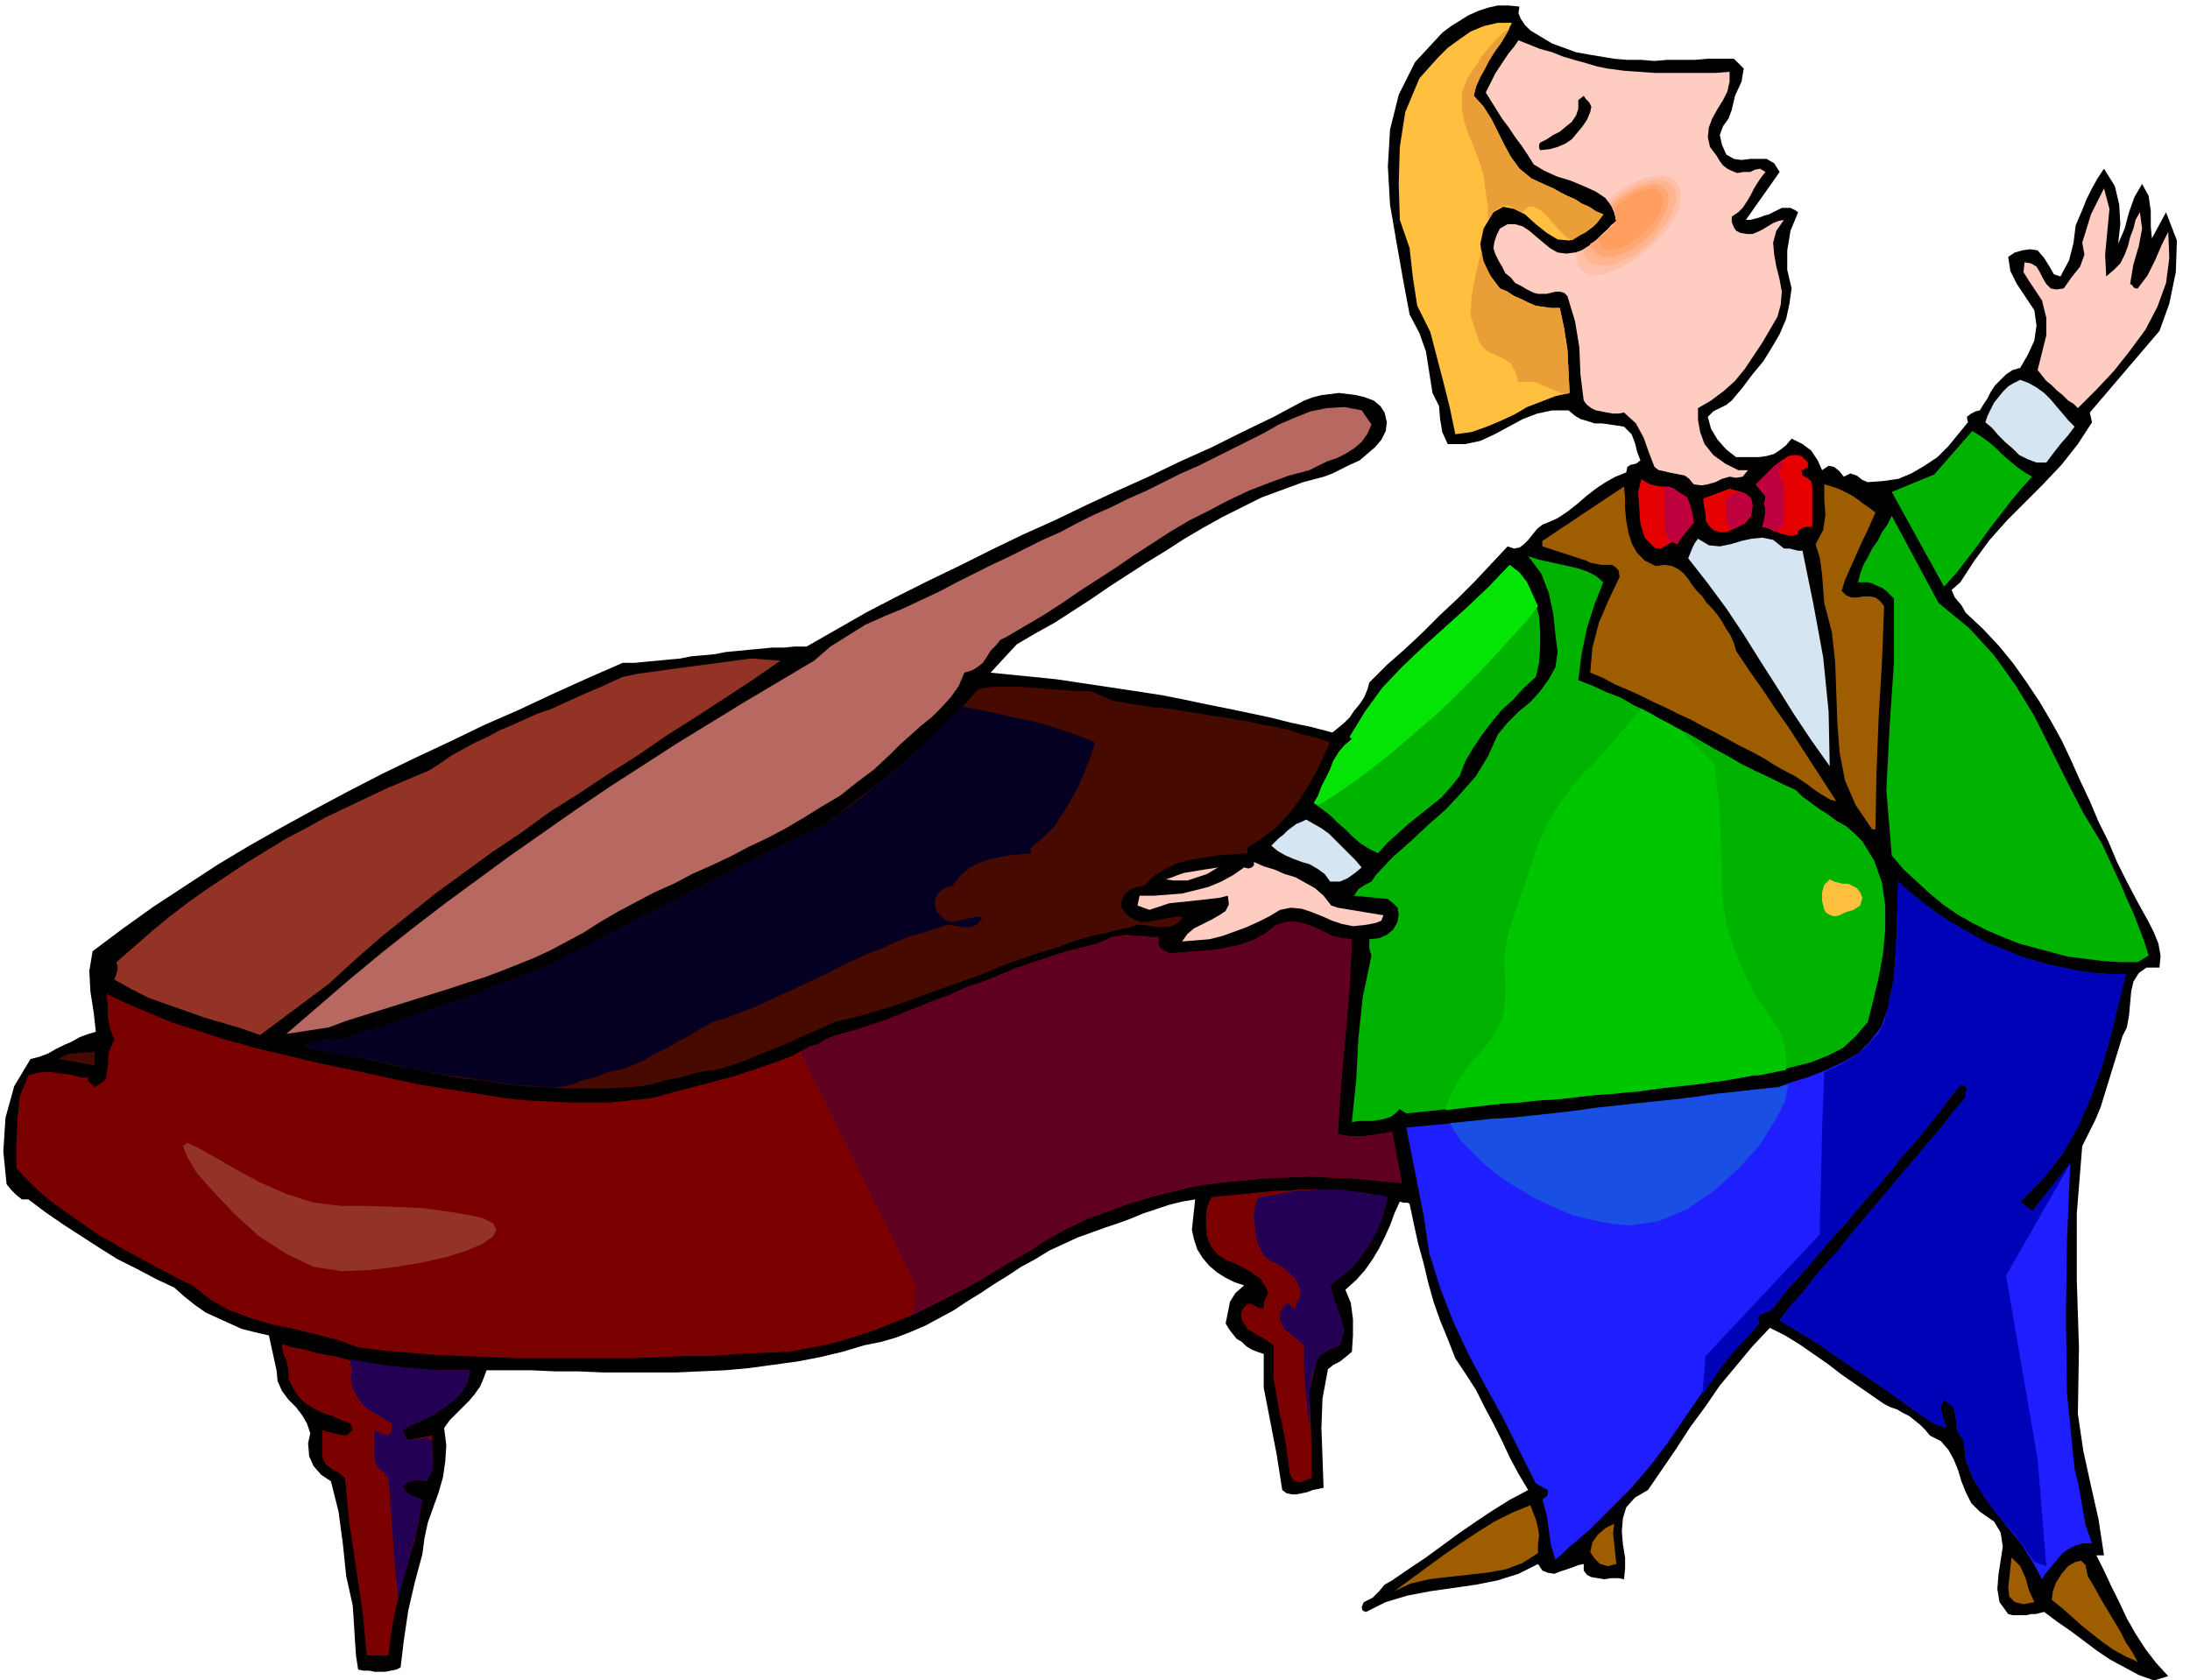 <svg xmlns="http://www.w3.org/2000/svg" fill-rule="evenodd" height="1.544in" preserveAspectRatio="none" stroke-linecap="round" viewBox="0 0 2012 1544" width="2.012in"><style>.pen1{stroke:none}.brush2{fill:#000}.brush3{fill:#ffbf3f}.brush5{fill:#ffccc1}.brush10{fill:#d6e5f2}.brush12{fill:#00b200}.brush13{fill:#e50000}.brush14{fill:#bf003f}.brush15{fill:#9e5e00}.brush18{fill:#933326}.brush19{fill:#470a00}.brush24{fill:#7a0000}.brush26{fill:#230054}</style><path class="pen1 brush2" d="m1396 6-1 6 2 5 4 6 5 5 10 6 10 6 11 4 11 4 11 2 12 2 12 2 12 1h13l12 1 12-1h25l12-1h24l9 9-2 12-6 13-3 13-3 8-5 7-3 8 2 9 4 9 7 4 7 1 8-1h15l7 4 5 8-31 44h4l4-1 4-1 5-2 4-1 4-2 4-2 4-2h8l4 2 3 2-7 17-3 18v18l4 17-2 14-3 14-6 14-7 12-8 13-10 12-9 12-10 12-5 4-6 3-6 3-5 5 3 11 6 10 8 9 9 7h21l7-1 7-2 6-4 5-4 5-6 10 5 8 6 6 9 4 9 6-4 5 1 5 4 4 5 6-3 6 2 5 4 5 2 14-1 14-2 12-5 12-7 12-8 10-10 9-11 9-11-1-5 4-3 4-2 4-1 3-5 4-6 3-6 4-6 5-5 5-5 6-4 7-2 7-12 6-13 2-14-2-14-8-12-8-12-6-12-2-13 6-4 7-2 7-1 7 1 6 7 5 8 4 7 6 2 8-15 4-16 2-16 6-14 4-10 5-10 5-9 6-9 10 16 4 17 1 18-2 18 6-14 4-15 5-14 7-12 6 11 2 14v14l1 11 13-24 10 26-1 29-6 29-9 25-64 75 2 9-13 20-15 19-17 18-16 16-17 17-16 18-14 19-13 20-8 7 3 7 6 7 4 7 16 15 15 16 13 16 12 17 12 18 10 17 10 18 9 19 8 18 9 19 8 19 9 18 8 19 9 18 10 19 10 18 5 10 4 10 2 11-1 11h-12l-7 5-5 8-2 9-1 11-1 11-2 11-4 8-4 13-4 13-4 13-4 13-4 13-5 12-6 12-6 12-5 62v61l2 62-1 61 5 34 7 32 7 31 5 33h-7l7 14 7 15 7 14 7 15 8 14 9 14 10 13 11 12-13 4-14-5-13-7-13-7-12-8-12-9-12-9-13-9-12-9-4 1-4 1h-4l-4 1h-13l-4-1-8-11-2-12 1-13 2-13 2-13-2-13-6-10-13-9-8-8-5-10-4-10-3-10-4-10-5-9-7-8-10-5-4-5-5-5-5-4-5-4-6-3-5-3-6-2-6-3-13-9-13-9-13-9-13-10-13-9-13-9-13-8-14-7-16 17-15 18-15 18-13 19-14 19-13 20-13 19-13 19-12 7-8 9-3 10-1 12 1 12 2 12v10l-1 10-5-1h-7l-6 1-6-1-6-1-4-2-3-4v-6l-5 1-5 2-6 2-6 2-5 2-6-1-5-2-4-6-18 9-19 6-20 4-21 3-21 3-21 4-20 6-18 9-3-1-1-3 1-3 1-2 8-4 6-6 5-6 7-4 16-11 15-10 15-11 15-11 16-11 15-10 16-10 17-9-9-15-8-15-7-15-8-16-8-15-8-16-9-14-10-15-7-18-7-17-6-17-5-18-4-17-5-18-4-18-4-19-2-1h-4l-3-1-5 11-4 11-5 11-5 10-6 10-7 10-8 9-10 9 5 12 2 15v15l-1 15-6 5-5 4-6 3-5 4-5 27-1 27 1 27 1 28-5 1-5 1-5 2-5 1-5 1h-4l-5-1-4-3-5-32-6-31-6-31v-31l-6-2-5-2-5-3-4-4-5-3-4-5-3-4-3-5 2-10 2-10 5-8 8-7-9-3-8-4-8-5-7-6-6-7-5-8-3-9-2-9 3-28-12 2-12 3-12 4-12 4-12 5-11 4-12 4-11 4-14 5-13 6-13 6-13 8-13 7-12 8-13 8-12 8-13 8-12 8-13 7-13 7-14 6-13 5-14 4-15 3-20 6-21 5-21 4-22 3-22 3-22 2-23 1-22 1h-67l-23-1h-21l-22-1h-41l-3 8-3 7-5 7-5 6-6 6-6 6-6 6-5 7 2 16-1 15-2 14-4 14-5 14-5 14-3 14-2 15-7 26-6 26-4 27-3 25-4 2-5 1-5 1h-10l-5-1h-5l-5-1-2-13-1-15-1-16-1-15-6-27-3-29-4-30-7-28-9-6-7-8-4-9-1-12 2-9-3-9-4-7-6-8-7-7-6-8-4-9-1-10-7-32-13-3-12-3-11-5-11-5-11-5-10-7-10-8-9-8-17-8-17-9-18-9-16-10-17-11-17-11-16-11-16-12h-6l-5-4-5-5-4-5-3-30 2-31 8-29 15-25 8-2 8-3 7-4 8-4 7-3 7-4 8-3 7-2-2-18-3-19-1-19 3-18 28-21 28-20 29-19 29-19 30-18 30-17 31-17 30-16 31-16 31-15 32-15 31-15 32-14 32-15 31-14 32-14h11l10-1 11-1 10-1 11-1 10-2 11-1 11-1 10-2 11-1 10-1 11-1 10-1h11l10-1h11l28-16 28-16 29-15 28-14 29-14 28-14 29-14 29-13 29-14 28-13 29-13 29-14 29-13 28-14 29-14 28-15 8-3 8-2 8-1 8-1 8 1 8 1 8 2 8 3 6 5 4 6 2 9-1 8-4 8-6 7-7 6-7 6-9 4-8 4-8 4-8 3-19 5-19 7-19 7-18 9-18 9-18 10-17 10-17 11-18 11-17 11-17 11-16 11-17 11-17 11-18 10-17 10-24 26 20 2 20 2 20 2 20 3 20 3 20 3 20 3 19 3 20 4 19 4 20 4 19 4 19 4 20 5 19 4 19 5 5-4 6-5 5-5 4-6 5-6 4-6 3-7 2-7 16-16 17-15 16-15 16-16 16-15 16-16 15-16 15-16 6 2 5-1 4-3 4-4 4-5 4-5 5-4 5-2 9-4 9-6 9-7 8-7 9-7 9-6 9-5 10-4 1-5 3-2 5-1 4-3-3-8-2-8-3-8-7-7-6-1-7-1-7-1h-7l-6-2-7-2-5-3-6-5h-15l-14 3-13 5-13 7-13 7-13 6-14 3h-16l-5-11-2-12-1-12-6-12-3-19-3-19-6-17-9-17-6-32-6-34-6-35-2-35 2-34 8-32 15-30 25-27 8-6 8-5 8-5 9-4 9-3 9-2h10l10 1z"/><path class="pen1 brush3" d="m1389 21-4 8-5 9-6 8-5 8-5 8-4 8-4 9-2 9 9 10 7 11 6 12 6 12 6 11 8 11 11 9 13 6 7 3 7 4 6 3 7 3 6 4 7 3 6 4 7 3-3 4-3 4-3 3-4 3-4 3-5 2-4 2-5 3-11-1-10-6-10-8-10-9-10-5-10-2-9 5-9 15-3 14 2 15 7 14 9 12 7 3 6 4 7 3 6 3 7 3 7 1 7 1h8l4 19 3 19 1 20 1 20-13 3-13 5-13 5-12 7-13 6-12 5-14 5-15 2-5-24-6-24-6-23-6-23-12-24-4-26-3-27-9-26-1-33 1-34 5-32 13-31 8-9 9-10 9-9 11-8 10-7 12-5 13-3h13z"/><path class="pen1" d="m1444 221-6-4-6-6-6-7-5-6-6-5-6-3h-5l-6 5-4-2-4-2-4-2h-4l-4 1-4 3-4 4-3 6v-14l-1-6-1-6-2-16-4-13-5-13-5-12-4-12-2-12V86l5-14 4-6 5-7 4-7 5-6 5-6 5-5 5-5 6-4-4 7-5 8-5 7-5 8-4 8-4 7-4 9-2 8 9 10 7 11 6 12 6 12 6 11 8 11 11 9 13 6 7 3 7 4 6 3 7 3 6 4 7 3 6 4 7 3-6 8-7 6-8 5-8 5zm-4 141-6-1-5-2-5-2-4-2-5-2-5-2h-15l-3-10-4-7-6-4-6-3-7-3-6-4-4-6-3-9-5-15 1-18 4-21 5-21 2 10 4 9 5 9 6 7 7 3 6 4 7 3 6 3 7 3 7 1 7 1h8l4 19 3 19 1 20 1 20h-1l-1 1z" style="fill:#ea9e38"/><path class="pen1 brush5" d="m1477 63 15 2 14 1 14 1h56l13-1v9l-2 9-4 8-5 8-5 9-3 8-1 9 2 9 3 4 3 4 3 5 3 4 4 3 4 2 5 2 6-1h6l4-2 5-1 5 3-4 5-4 6-3 5-3 6-3 5-4 6-4 4-6 4v5l2 5 2 3 4 2 6 1h5l5-2 4-2 5-3 5-3 5-2 5-1-7 10-3 11 1 11 2 11 3 12 2 11-1 12-3 11-7 12-7 12-8 12-8 12-9 11-10 9-12 9-12 7v11l2 11 4 11 8 10 4 3 3 2 4 3 4 2 4 2 4 2h9l-5 6-6 1-6-1-7 2-6 3-7 2-6 1-7-1-4-5-4-3-5-1-5-1-5-1-4-1-5-1-4-3-5-13-5-14-7-13-11-10-5 1h-5l-6-1-5-1-5-1-4-2-4-3-3-4-3-24-1-25-4-24-7-23-3-3-4-1h-4l-4 1-4 1h-8l-4-1-6-3-5-3-6-3-4-5-5-4-3-6-3-5-3-6-2-6 1-6 2-6 3-6 7-4h7l7 2 6 4 7 6 6 5 6 5 7 4 8 1 8-1 7-2 7-5 6-5 6-6 6-5 6-6-3-12-7-9-9-6-11-5-12-5-13-4-11-5-10-6-5-8-6-9-6-8-6-9-6-8-5-8-5-8-5-8 3-6 3-6 3-6 4-6 4-6 4-6 5-6 4-6 10 4 10 4 11 3 10 4 10 3 11 3 10 3 10 2z"/><path class="pen1 brush5" d="m1549 166 2 7v8l-2 8-4 10-6 10-8 9-9 10-10 9-11 8-10 7-10 4-10 3-9 1-8-1-6-4-4-5-2-3-1-4-1-4 1-5 7-1 6-3 6-4 5-4 6-5 5-5 4-5 5-4-1-6-2-5-3-5-4-5h1l1-1 1-1 1-1 11-8 11-7 11-4 10-3 9-1 7 1 7 4 4 5z"/><path class="pen1" style="fill:#ffbfa8" d="m1542 169 2 6v7l-1 9-4 8-5 9-7 8-8 8-9 8-9 7-10 6-9 4-9 3-8 1-6-1-5-3-4-4-1-3v-4l-1-3v-3l5-2 5-3 5-3 5-4 4-4 5-5 4-4 4-4-1-6-2-4-2-5-3-4h1l2-1 1-2v-1l10-7 10-5 9-4 9-2 7-1 7 1 5 3 4 4z"/><path class="pen1" style="fill:#ffb58e" d="m1538 173 2 5v6l-2 6-3 8-5 8-6 7-6 8-8 7-8 6-9 4-8 4-7 2h-7l-6-1-5-2-3-4-1-1-1-2v-4l4-3 4-3 4-3 4-4 4-3 3-4 4-4 3-3-1-4-1-5-2-4-2-4h1l2-1 1-2 1-1 9-6 8-5 8-3 8-2 7-1 6 1 5 3 3 4z"/><path class="pen1" style="fill:#ffa875" d="m1531 175 2 5v5l-1 6-3 6-4 7-4 7-6 6-7 6-7 5-7 4-6 2-6 2h-11l-4-3-3-3h-1l-1-2-1-1v-3l7-4 6-6 6-5 5-6-1-3v-4l-1-3-2-3 1-2 2-1 1-2 1-1 7-5 7-4 7-3 6-2 6-1 5 1 4 2 3 3z"/><path class="pen1" style="fill:#ff9e5e" d="m1527 179 1 8-3 9-8 11-10 10-6 4-6 4-5 3-6 1-4 1-5-1-3-2-2-3v-1l-1-1-1-2v-1l5-4 4-4 5-4 3-4v-3l-1-3v-2l-1-2 1-2 1-2 2-1 3-2 6-4 5-4 6-3 5-1 5-1 4 1 3 2 3 3z"/><path class="pen1 brush2" d="m1461 103-3 7-4 6-5 6-5 6-6 4-7 3-7 2-9 1-1-2v-3l1-2 6-3 6-4 6-3 6-5 5-4 4-6 2-6v-8l5-4 2 3 3 3 2 4-1 5z"/><path class="pen1 brush5" d="m1935 254 7-6 6-6 4-8 3-8 2-8 3-8 2-8 4-7 2 15-3 16-5 17-3 18 2 1 1 2 2 1h2l9-12 7-14 6-14 6-12 1 24-3 23-8 22-11 21-14 19-15 19-16 17-17 17-4-4-5-3-5-5-5-4-5-5-5-4-4-5-4-5 4-16 4-16v-16l-4-16-6-9-6-9-5-8 1-9 6 1 5 3 3 5 3 6 3 5 4 4 5 1 7-1 7-10 8-10 4-11-2-11 4-13 4-13 6-12 6-12 5 19-2 21-2 21 1 20z"/><path class="pen1 brush10" d="m1906 392-6 8-7 8-7 9-6 8h-9l-8-3-8-4-6-6-7-6-6-6-6-7-6-5 2-6 3-6 3-6 4-5 4-5 5-5 5-3 6-3 8 3 7 4 7 5 6 6 5 6 6 7 5 6 6 6z"/><path class="pen1" style="fill:#b76860" d="m1260 390-4 9-5 7-7 6-8 5-8 4-9 3-8 4-8 4-19 5-19 7-18 7-19 9-17 9-18 9-17 10-17 11-17 11-16 11-17 11-17 11-16 11-17 11-17 10-17 10-6 3-4 5-5 5-3 5-4 6-5 4-5 3-7 2-5 12-7 10-9 10-9 9-10 8-10 9-9 8-9 9-15 14-16 12-15 12-17 10-16 10-17 10-17 9-17 8-17 9-17 8-18 8-17 9-18 8-17 9-17 9-17 10-14 9-15 8-15 8-15 7-15 6-15 6-16 6-16 5-15 5-16 5-16 5-16 5-16 5-16 5-16 5-16 6-39 6 29-25 29-25 29-24 29-23 30-23 30-22 30-22 30-21 30-21 31-21 31-20 31-20 31-19 31-19 32-19 32-19 15-13 16-10 16-10 18-8 17-7 17-8 17-8 15-8 16-8 16-8 15-7 16-8 16-8 16-7 15-8 16-8 16-7 16-8 16-7 16-8 16-8 16-7 16-8 16-8 14-7 14-7 14-8 14-6 15-6 15-3 16-1 16 3 9 13z"/><path class="pen1 brush12" d="m1867 438-10 11-10 12-10 13-10 13-10 14-10 13-10 13-11 12-48-87 39-16 35-40 8 5 7 5 7 6 6 6 7 6 6 5 7 5 7 4z"/><path class="pen1 brush13" d="M1661 425v5h-2l-1 1-2 1h-1l1 5 4 2 4 3 1 5v37h-5l-4 1-4 3v3l-5 1h-4l-4-1-4-1-4-2-4-2-4-1-4-1 2-7 1-7-1-8 1-6-9-11 6-4 6-6 6-6 6-6 6-4 6-1 6 1 6 6z"/><path class="pen1 brush14" d="M1637 425v5l-1 1-1 1v5l1 2 2 3 1 5v37h-2l-2 1-1 2-1 2-4-1-3-2-3-1-4-1 2-7 1-7-1-8 1-6-9-11 5-5 6-6 6-6 7-5v2z"/><path class="pen1 brush13" d="m1542 452 8 5 3 8 2 8 1 7-4 5-4 5-4 5-3 5-5-2-5 3-5 3h-5l-10-10-4-13-1-14-1-15 3-12 4 3 4 2 4 1 5 1h4l4 1 5 1 4 3z"/><path class="pen1 brush14" d="m1534 499-4-10-1-12v-30h4l3 1 3 2 3 2 8 5 3 8 2 8 1 7-4 5-4 5-4 5-3 5-2-2h-3l-2 1z"/><path class="pen1 brush15" d="m1723 471-4 9-4 9-4 8-4 9-4 9-4 9-4 9-3 10 4 4 5 2h5l6-1h6l5 1 4 3 4 5-2 51-3 50-2 51-1 53h-3l-15-22-10-23-5-26-2-27-1-28-1-28-3-27-7-27-1-12-1-14-2-15-4-13 7-13 2-14-1-14v-14l7 2 6 2 6 3 6 3 6 4 5 4 6 4 5 4zm-202 49 8-1 7 1 6 3 5 4 4 5 4 6 4 5 5 5 4 6 5 5 5 6 4 6 4 7 4 6 3 7 2 7 12 18 12 17 12 18 12 17 11 17 11 17 11 17 11 17-5-1-5-3-5-3-6-4-5-4-6-4-6-4-6-3-11-6-11-7-11-6-12-6-11-6-11-6-12-6-11-6-11-5-12-6-11-5-12-6-11-5-12-5-11-6-12-5 2-23 6-23 9-21 10-21-1-6-3-3-3-2h-10l-5-1-5-1-4-2-40-13v-5l75-50 1 10v10l1 11 2 11 3 10 5 9 7 7 10 5z"/><path class="pen1 brush13" d="m1610 464-1 10-6 7-8 4-9 4h-6l-6-2-4-4-3-5v-5l-1-6-1-5v-4l24-9 7 2 7 2 5 4 2 7z"/><path class="pen1 brush14" d="M1610 464v3l-2 7-5 6-6 4-6 2-2-2-1-1-1-2-1-3v-11l-1-5 1-4 9-6 5 1 5 2 4 3 1 5v1z"/><path class="pen1 brush12" d="m1781 554 28 23 23 25 20 28 17 28 15 30 15 30 15 29 17 28 6 13 6 13 6 13 5 12 6 13 5 13 5 13 4 13-10 6h-16l-16-1-16-2-16-2-15-4-15-4-15-4-15-6-14-6-14-7-14-8-13-9-12-10-12-11-12-11-11-13-5-60 3-58 4-59v-59l-4-4-3-3-4-3-5-2-4-2-4-1h-9l2-8 3-8 4-7 4-8 5-7 4-8 5-7 4-8 43 80z"/><path class="pen1 brush10" d="m1656 506 10 49 9 49 5 50 1 50-17-24-16-24-15-24-16-25-15-24-16-24-17-23-18-23 2-5 2-5 2-4 3-4 10 6 10 1 10-2 10-3 9-2 10-1 10 2 10 8h5l4 1 4 1h4z"/><path class="pen1 brush12" d="m1473 535-8 20-7 22-5 24-3 24 13 5 13 6 13 5 12 7 13 6 12 7 12 7 13 6 12 7 12 7 13 7 12 7 12 6 13 6 12 6 13 6 6 6 7 5 8 6 8 5 8 6 9 5 8 7 7 7 11 18 7 20 3 21v22l-2 22-4 22-5 21-5 20-11 13-12 11-14 7-15 6-16 4-16 4-16 3-16 3-19 3-19 3-19 2-19 2-19 3-19 1-20 2-19 2-20 2-19 1-20 2-19 2-20 2-19 2-19 2-19 2-6-4-4 4-4 3-6 2-5 1-6 1h-13l-6 1 4-39 2-38 4-38 8-38-1-3-1-4v-8l9-1 7-3 6-5 4-7 1-7-1-6-4-4-5-4-31-3 4-6 6-4 6-3 4-6 15-16 17-15 16-15 16-14 14-15 14-16 11-18 9-20 9-11 10-10 11-9 9-10 8-11 6-11 2-14-2-16-2-19-4-19-7-18-12-16 9 3 9 2 9 2 9 2 9 2 9 3 8 4 7 6z"/><path class="pen1" style="fill:#00c600" d="m1464 702-2 2-5 4-7 8-9 11-10 14-10 17-9 20-7 23-13 36-7 23-3 19 1 25v13l-1 11-2 9-4 8-5 8-6 8-8 9-9 11-8 12-6 10-4 9-2 8 17-2 18-2 17-2 17-1 18-2 17-1 17-2 17-2 17-1 17-2 17-2 17-2 17-2 16-2 17-2 16-3 6-1 5-1h5l5-1 5-1 5-1 5-1 5-1v-12l-2-11-3-11-6-9-7-10-8-12-8-14-7-16-7-17-6-19-4-20-1-20-1-41-2-35-3-25-1-9-32-32-4-2-5-3-4-2-4-2-5-2-4-3-5-2-4-3-44 51z"/><path class="pen1 brush12" d="m1411 622-11 10-10 11-11 10-9 11-9 12-8 12-7 12-5 13-8 10-9 10-10 8-10 8-10 8-10 9-9 8-9 10-8-4-8-5-7-6-7-7-7-6-7-7-8-6-7-5 4-7 3-8 4-8 4-8 3-8 5-8 5-6 7-6-2-2 14-23 16-22 18-19 20-19 20-18 20-18 20-19 19-20 10 9 8 12 5 12 4 14 1 14v15l-1 14-3 13z"/><path class="pen1" style="fill:#05e505" d="m1211 740 13-8 12-8 14-10 13-10 14-11 14-12 14-12 14-12 14-13 13-13 13-13 12-13 11-12 11-12 11-12 9-12-5-11-5-11-7-9-9-7-19 20-20 19-20 18-20 18-20 19-18 19-16 22-14 23 2 2-7 6-5 6-5 8-3 8-4 8-4 8-3 8-4 7h1l2 1 1 1z"/><path class="pen1 brush18" d="m717 607-26 18-26 17-26 17-27 17-26 18-27 17-27 18-27 17-26 19-27 18-26 19-26 19-25 20-25 20-24 21-24 22-63 47-17-6-17-5-17-5-17-6-17-6-17-6-16-8-16-9 2-5 1-4v-3l-1-4 16-14 16-14 17-14 17-13 17-12 18-12 18-12 18-11 18-11 19-10 18-10 19-9 19-9 19-9 19-8 19-8 11-7 10-7 11-6 11-6 11-5 11-6 12-5 11-5 11-5 12-4 11-5 11-5 11-5 12-5 11-5 11-5 14-3 15-2 14-2 15-2 15-2 15-2 15-2 15-2 27 2z"/><path class="pen1 brush19" d="m1023 644 12 2 13 2 12 2 13 1 12 2 13 2 12 2 13 2 12 2 13 2 12 3 13 2 12 3 12 4 13 3 12 4-6 13-6 13-8 14-8 13-10 13-11 12-13 10-14 9v5l-14 1-13 1-13 2-12 2-12 3-11 5-11 7-9 9-6 1-6 2-5 4-3 5-1 7 3 5 4 4 5 3 6 2h6l6-1 5-1 6-1 5-1 6-1 5 1-5 5-5 3-6 1h-7l-6-1-7-1h-7l-6 2-17 4-18 4-17 5-16 6-17 5-17 6-17 6-16 7-17 6-17 6-17 6-16 6-17 6-17 5-18 5-17 4-13 6-14 6-13 6-14 6-13 5-14 6-14 5-14 4-9 1-10 2-10 3-9 2-10 2-10 3-11 2-10 1-20 1h-39l-19-1-19-1-19-2-18-3-19-2-18-3-18-4-19-3-18-4-18-4-18-4-19-3-18-4 4-3 5-2 5-1 4-1h16l11-4 12-4 11-3 12-4 11-4 12-4 11-4 11-4 12-4 11-4 11-4 11-5 12-4 11-4 11-4 11-4 16-8 17-9 16-8 17-9 16-8 17-9 16-8 17-9 16-8 17-9 16-8 17-9 16-8 16-8 17-8 16-8 18-14 19-14 18-14 18-15 18-16 17-16 17-17 16-18 13-2h25l14 1 13 1 13 1 12 1h13l21 9z"/><path class="pen1" style="fill:#050021" d="m883 649 16 3 15 3 16 4 16 3 15 4 15 5 15 5 15 6-4 13-5 13-6 14-7 13-8 13-8 12-10 10-11 9v5l-10 1-10 1-10 2-9 2-9 3-9 5-8 7-7 9-5 1-4 2-4 4-3 5v7l2 5 4 4 3 3 4 2h4l4-1 5-1 4-1 5-1 4-1 5 1-4 5-4 3-5 1h-5l-5-1-6-1h-5l-5 2-13 4-14 4-13 5-13 6-13 5-13 6-13 6-13 7-13 6-13 6-13 6-13 6-13 6-13 5-13 5-13 4-11 6-10 6-11 6-10 6-11 5-10 6-11 5-11 4-7 1-7 2-7 3-7 2-8 2-7 3-8 2-8 1h-7l-14-1-15-1-14-2-14-2-14-2-14-2-14-2-14-3-14-2-13-3-14-3-14-3-14-2-14-3-14-3-14-3 4-3 5-2 5-1 4-1h16l11-4 12-4 11-3 12-4 11-4 12-4 11-4 11-4 12-4 11-4 11-4 11-5 12-4 11-4 11-4 11-4 16-8 17-9 16-8 17-9 16-8 17-9 16-8 17-9 16-8 17-9 16-8 17-9 16-8 16-8 17-8 16-8 16-12 17-12 16-13 16-13 16-14 15-14 15-15 14-15z"/><path class="pen1 brush10" d="m1251 797-6 5-7 5-7 3h-9l-5-7-7-5-7-4-7-2-8-3-7-3-7-4-6-5 3-3 4-4 4-3 4-4 4-3 4-3 5-2 4-2 7 4 7 4 7 5 6 6 6 6 6 6 6 6 6 7z"/><path class="pen1 brush5" d="m1223 832 6 2 6 1 6 1 6 1 6 1 6 1 6 1 6 1-2 5-5 2-5 1-6 1-10 1-10-2-9-3-9-4-10-4-9-3-10-1-10 2-10 6-10 5-11 5-11 4-11 4-12 3-12 1-13 1 5-7 6-5 8-4 8-4 7-4 6-4 3-6-1-8-8 2-9 1-9 1-9 1-10 1-9 1-9 3-9 3-11-4 2-9h13l13-1 13-1 12-3 12-3 12-5 11-6 10-7 4 1 3-1 2-2v-3l9 4 10 3 9 4 10 3 9 5 9 5 8 7 7 9zm-104-35-5 3-5 3-6 2-6 2-6 2h-13l-7-1 6-2 5-2 6-2 6-1 6-1 6-1 7-1 6-1z"/><path class="pen1 brush3" d="m1711 825-2 7-6 4-7 2-6 3-5 1-3-1-4-2-2-3-2-8v-8l2-7 5-5 4 2 4 1 4 1h5l4 2 4 2 3 4 2 5z"/><path class="pen1" style="fill:#1e1eff" d="m1953 895-7 28-7 29-8 28-10 28-12 27-14 25-18 23-21 21 11 9 35-44-3 71-1 70 1 70 7 70 4 16 3 18 3 17 6 17h-8l-7 2-6 3-6 4-5 6-5 6-5 6-4 6-8-15-10-16-12-15-12-15-11-15-10-16-7-18-2-18-6-8-1-11-2-11-9-7-3 6 1 7 2 6 2 7-11-4-18-12-18-13-17-12-18-12-18-12-17-12-18-11-18-11 10-13 11-12 10-13 11-13 11-12 10-13 11-13 11-13 11-13 10-12 11-13 11-13 11-13 11-13 10-13 11-13v-5l2-2-2-2-2-2h-3l-2 2-10 13-10 13-10 13-11 13-11 12-10 13-11 13-11 12-11 13-11 13-11 12-11 13-11 13-11 12-11 13-10 13-3 2-4 1-4 2-2 3 1 3v2l-2 2-1 2-19 20-17 21-15 21-15 22-15 22-16 21-18 21-19 19-6 6-6 6-6 6-7 6-7 6-6 5-6 6-6 5-4-13-2-14-2-14-4-14 2-2 2-1 1-3v-3l-11-6-15-30-15-30-16-29-16-30-14-30-12-31-10-32-5-34-16-81 21-2 22-2 21-2 21-2 22-2 21-2 22-3 21-2 21-2 22-3 21-2 21-3 21-3 22-2 21-3 21-2 14-5 16-5 15-6 15-7 14-8 11-11 10-13 6-16 6-29 2-30 1-30 1-29 11 10 11 9 12 9 12 8 12 7 12 7 13 7 13 5 14 6 13 4 14 4 14 3 14 3 15 2 14 1h15z"/><path class="pen1" style="fill:#0002b7" d="m1676 985-2 52-1 48-1 35v14l-105 112-3 36 5-8 6-8 5-8 6-8 6-7 7-8 7-7 7-8 1-2 2-2v-2l-1-3 2-3 4-2 4-1 3-2 10-13 11-13 11-12 11-13 11-13 11-12 11-13 11-13 11-12 11-13 10-13 11-12 11-13 10-13 10-13 10-13 2-2h3l2 2 2 2-2 2v5l-11 13-10 13-11 13-11 13-11 13-11 13-10 12-11 13-11 13-11 13-10 13-11 12-11 13-10 13-11 12-10 13 18 11 18 11 17 12 18 12 18 12 17 12 18 13 18 12 11 4-2-7-2-6-1-7 3-6 9 7 2 11 1 11 6 8 2 17 5 15 8 14 10 14 10 13 11 13 10 13 9 13 11 4-8-98-29-169 59-103-35 44-11-9 21-21 18-23 14-25 12-27 10-28 8-28 7-29 7-28h-15l-14-1-15-2-14-3-14-3-14-4-13-4-14-6-13-5-13-7-12-7-12-7-12-8-12-9-11-9-11-10-1 29-1 30-2 30-6 29-3 11-5 10-7 8-7 7-9 7-8 5-10 5-9 4z"/><path class="pen1" style="fill:#194fe2" d="m1643 996-3 16-10 19-14 22-19 21-22 20-25 17-26 11-27 4-12-1-13-2-13-3-13-3-12-5-13-6-13-6-11-7-12-7-11-8-10-8-8-8-8-8-7-7-5-8-4-7 19-2 19-2 19-1 18-2 19-2 19-2 19-3 19-2 18-2 19-2 19-2 19-2 18-3 19-2 19-2 19-2h2l2-1 3-1 3-1z"/><path class="pen1 brush24" d="m1242 863-2 44-4 45-4 45-3 45 5 1 6 1h13l7-1 7-1 6-1 6-1 9 47-22-2-21-2-22-1-21-1-22 1-21 1-21 2-20 2-21 3-20 5-20 5-20 6-19 7-19 7-19 9-18 10-14 9-14 8-14 8-14 9-14 8-14 7-15 8-14 7-15 7-15 6-15 6-15 5-16 5-16 4-16 3-16 3-24 1-23 1-25 2h-25l-25 1-25 1H477l-26-1-25-1-25-1-24-2-24-2-24-3-19-7-20-5-20-5-20-4-20-6-19-7-18-10-16-13-11-5-11-6-10-5-11-6-11-6-11-6-10-6-11-6-10-7-10-7-10-7-10-7-10-8-9-8-9-9-8-9v-23l1-21 2-21 8-20 7-2 6-1h7l8 1 7 1 7 1 6 2h7v3l2 2 2 2 2 2 10-7 2-12 1-13 5-12-4-10-2-11v-10l-1-11 12 6 11 5 12 5 12 5 12 5 12 4 13 4 12 4 12 4 12 3 13 4 12 3 13 3 13 3 12 3 13 3 19 4 19 4 18 4 19 4 19 4 19 3 19 3 19 3 19 3 19 2 19 1 20 1h38l20-2 19-2 18-5 19-5 19-5 19-5 18-6 18-6 18-7 17-9 6-1 6-4 6-3 6-2 15-4 15-5 15-5 15-6 15-6 15-6 14-5 15-7 15-5 15-6 14-6 15-5 15-5 15-5 16-4 15-4 7-3 6-3 7-1 7-1 8 1h7l8 1h7l-1 5 2 5 4 3 5 2 12-1 13-1 13-1 13-2 13-3 12-4 11-6 10-8 10-3h9l9 2 8 3 8 4 8 4 9 2 9 1z"/><path class="pen1" style="fill:#600021" d="m735 966 13 27 14 27 13 27 14 27 13 28 14 27 13 27 13 27-1 6-1 6-1 7-2 7 16-8 16-8 16-8 16-9 15-9 15-9 16-9 15-10 18-10 19-9 19-7 19-7 20-6 20-5 20-5 21-3 20-2 21-2 21-1 22-1 21 1 22 1 21 2 22 2-9-47-6 1-6 1-7 1-7 1h-13l-6-1-5-1 3-45 4-45 4-45 2-44-9-1-9-2-8-4-8-4-8-3-9-2h-9l-10 3-10 8-11 6-12 4-13 3-13 2-13 1-13 1-12 1-5-2-4-3-2-5 1-5h-7l-8-1h-7l-8-1-7 1-7 1-6 3-7 3-15 4-16 4-15 5-15 5-15 5-14 6-15 6-15 5-15 7-14 5-15 6-15 6-15 6-15 5-15 5-15 4-6 2-5 3-6 3-6 2-2 1-3 1-3 2-3 1z"/><path class="pen1 brush18" d="M314 1108h25l25 1 24 1 22 3 19 3 14 3 10 5 3 6-3 6-10 7-14 6-19 6-22 5-24 4-25 3-25 1-26-4-25-12-25-16-22-20-19-20-16-18-9-15-4-10 4-3 9 4 16 9 19 11 22 12 25 11 25 8 26 3z"/><path class="pen1 brush19" d="m87 979-33-6 3-2 4-2 4-1h4l5-1h9l4-1v13z"/><path class="pen1 brush24" d="m1275 1100-3 11-3 11-5 11-6 11-8 11-8 10-10 8-10 8 4 14 5 14 4 13-4 14-7 3-6 3-6 4-3 7-6 25 1 25 1 27v28l-5 2-6 2-6-2-3-6-4-30-6-29-5-29v-30l-7-5-9-5-8-5-5-8-1-5 1-4 2-3 3-3h4l3 2 4 2h4v-5l2-4 2-5-2-5-5-8-7-5-8-5-8-4-8-3-8-5-6-7-4-9-1-10v-9l1-9 4-9 10-1 10-1 10-1 10-1 10-1 10-1h10l10-1h31l10 1 10 1 10 1 11 2 10 2z"/><path class="pen1 brush26" d="m1203 1310-2-18-2-18-1-19v-19l-6-5-6-5-6-5-4-8v-5l1-4 2-3 2-3h3l2 2 2 2h2l1-5 3-4 1-5-1-5-4-8-5-5-6-5-6-4-7-3-5-5-4-7-3-9-1-10-1-9 1-9 3-9 8-1 7-1 8-2 7-1 8-1h8l8-1h22l7 1 7 1 7 1 7 1 8 1 7 2-3 11-3 11-5 11-6 11-8 11-8 10-10 8-10 8 4 14 5 14 4 13-4 14-7 3-6 3-6 4-3 7-4 14-2 14v29z"/><path class="pen1 brush24" d="m432 1259-2 10-5 9-7 8-9 7-9 6-10 5-11 5-9 5 1 3 1 3 1 1 2 2 22-4v11l1 11-1 11-5 9-6-1h-5l-6 2-5 3 3 6 5 3 5 2 5 2-3 18-4 19-5 17-5 18-5 17-4 18-3 18-2 18h-20l-4-41-6-40-6-40-4-42-6-5-6-3-6-5-3-6v-25l7 2 8 2 7 1 6-5-2-6-8-3-9-4-9-3-8-4-8-5-6-6-5-8-4-9v-8l-2-8-3-7-1-8 10 3 11 2 10 3 11 2 10 2 11 3 11 2 10 1 11 2 11 1 11 2h11l11 1h34z"/><path class="pen1 brush26" d="M392 1321h1l1 1 1 1h2v10l1 10-1 9-5 9-6-1h-5l-6 2-5 3 3 6 5 3 5 2 5 2-4 23-6 23-6 22-6 22-3-27-2-27-2-28-2-28-4-5-4-3-4-5-1-6v-25l4 2 5 2 4 1 3-5v-6l-5-3-6-4-6-3-6-4-5-5-4-6-4-8-2-9 1-4v-5l-1-4v-4l12 2 11 2 12 2 11 1 12 1 12 1 12 1h28l-2 10-5 9-7 8-9 7-9 6-10 5-11 5-9 5 1 3 1 3 1 1 2 2 17-2zm40-62z"/><path class="pen1 brush15" d="m1411 1396 2 8 1 7-1 8v8l-14 9-16 6-17 3-18 2-18 2-17 2-17 4-15 7 15-11 15-11 15-11 16-11 15-10 16-10 16-8 17-7 5 13zm72 4-1 9 1 9 1 10 1 9-8 2-7-2-5-5-4-6 2-9 5-7 7-6 8-4zm386 72-10 2-8-2-5-5-1-8 3-28 8 8 5 11 3 11 5 11zm49-24 6 10 6 11 6 10 6 10 6 10 5 10 6 9 5 9-11-5-11-6-10-7-9-7-10-8-9-8-9-8-10-8 1-8 3-8 5-8 6-7 7-4 5-1 4 4 2 10z"/></svg>

